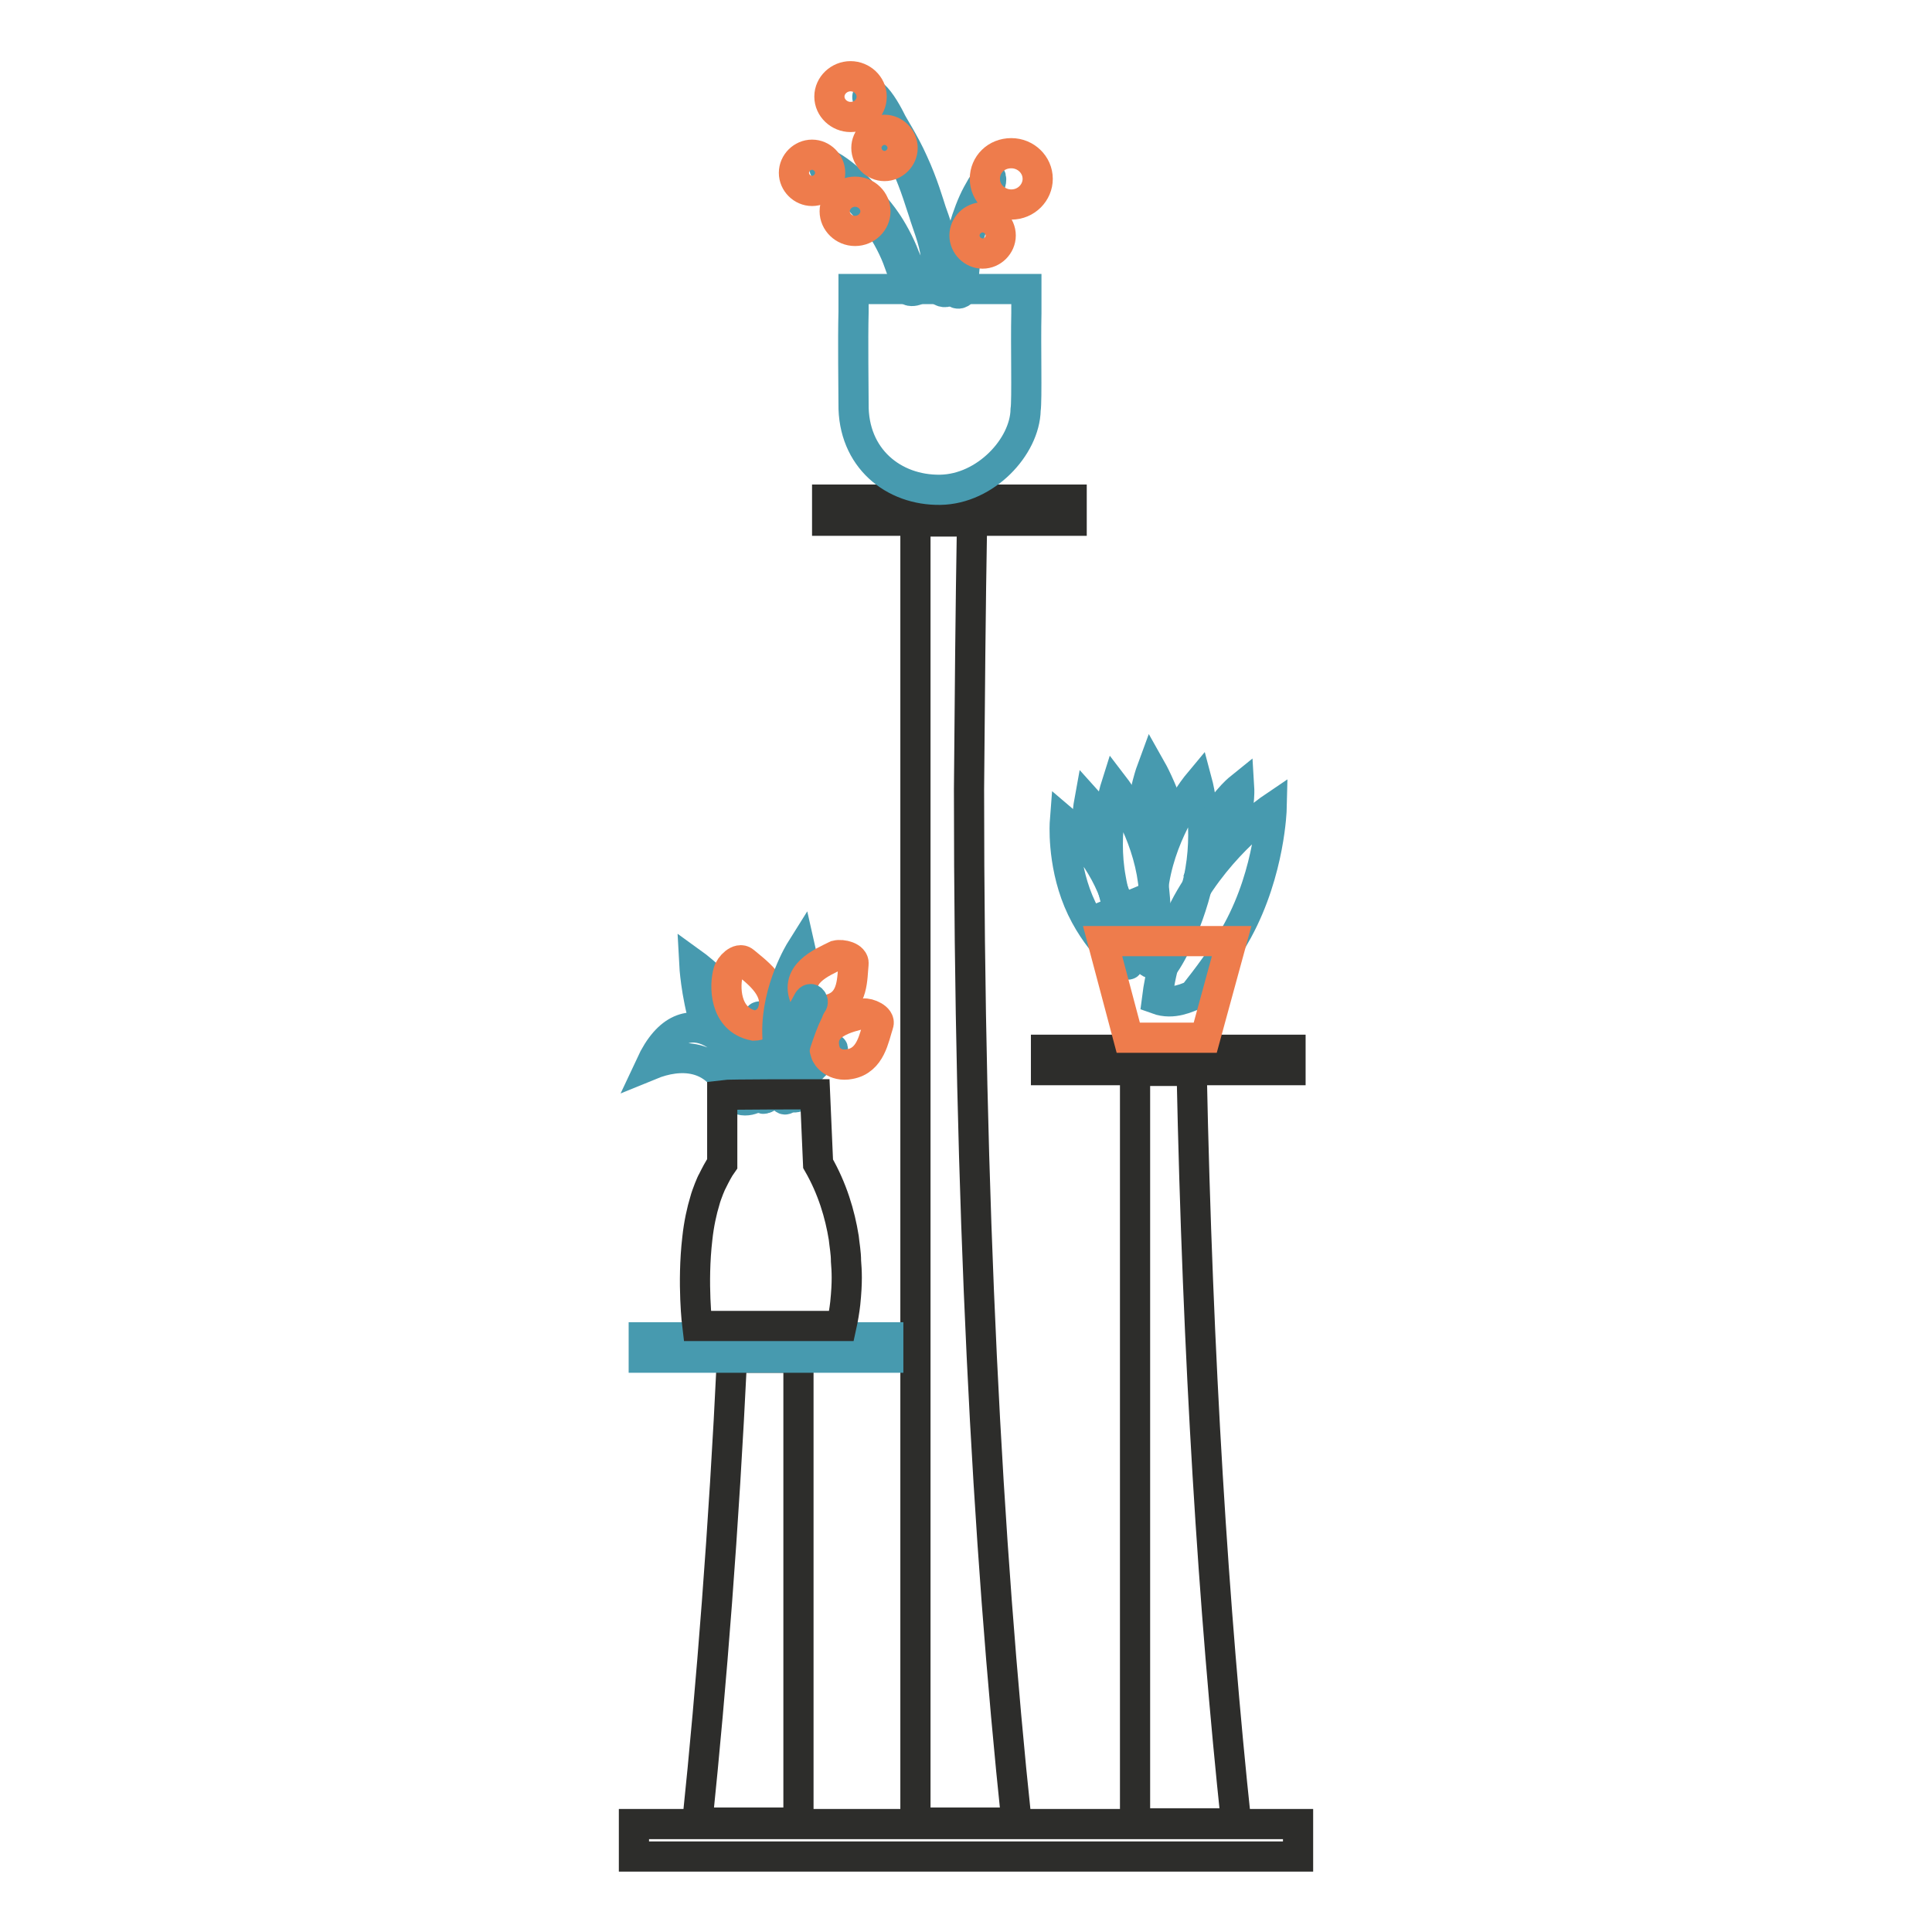 <?xml version="1.0" encoding="utf-8"?>
<!-- Svg Vector Icons : http://www.onlinewebfonts.com/icon -->
<!DOCTYPE svg PUBLIC "-//W3C//DTD SVG 1.1//EN" "http://www.w3.org/Graphics/SVG/1.1/DTD/svg11.dtd">
<svg version="1.1" xmlns="http://www.w3.org/2000/svg" xmlns:xlink="http://www.w3.org/1999/xlink" x="0px" y="0px" viewBox="0 0 256 256" enable-background="new 0 0 256 256" xml:space="preserve">
<g> <path stroke-width="4" fill-opacity="0" stroke="#2d2d2b"  d="M128.8,69.1h-7.5v172.4h13.4c-3.9-37-6.3-82.2-6.3-136.9C128.5,92.5,128.6,80.6,128.8,69.1L128.8,69.1z  M97,179.9c-1.1,22.7-2.7,43.2-4.6,61.6h13.4v-61.6H97z M150.4,141.9v99.7h13.4c-3-28.3-5.1-61.3-5.9-99.7H150.4z M84,241.7h88v4.3 H84V241.7z"/> <path stroke-width="4" fill-opacity="0" stroke="#479aaf"  d="M85.3,177.2h32.4v2.7H85.3V177.2z"/> <path stroke-width="4" fill-opacity="0" stroke="#2d2d2b"  d="M109.6,66.2H142V69h-32.4V66.2z M138.6,139.1H171v2.7h-32.4V139.1z"/> <path stroke-width="4" fill-opacity="0" stroke="#479aaf"  d="M130.6,23.9c-0.4,0.5-0.7,1.1-1.1,1.8c-0.7,1.3-1.3,2.9-1.8,4.6c-0.4,1.1-0.7,3.2-0.9,5.2 c-0.1,1-0.2,2.1-0.2,2.9c0,0.9,1,0.4,1,0c0-0.8,0.1-1.9,0.2-2.9c0.1-1.4,0.4-3,0.6-4.1c0.1-0.6,0.3-1,0.4-1.5 c0.5-1.5,1-2.9,1.6-4.1c0.3-0.5,0.6-1,0.8-1.4C131.4,24.1,131.5,22.6,130.6,23.9z"/> <path stroke-width="4" fill-opacity="0" stroke="#ee7c4c"  d="M134,27.1c-1.9,0-3.5-1.5-3.5-3.4c0-1.9,1.5-3.4,3.5-3.4c1.9,0,3.5,1.5,3.5,3.4 C137.5,25.5,136,27.1,134,27.1z"/> <path stroke-width="4" fill-opacity="0" stroke="#479aaf"  d="M115.5,12.4c0.8,0.5,1.8,2.1,2.5,3.5c0.3,0.7,1.8,2.9,3,5.6c1.3,2.8,2.1,5.6,2.4,6.5 c0.4,1.1,1.4,3.9,1.6,5.8c0.2,1.9,0.6,3.8,0.6,4.6c0,0.5-1,0.3-1,0c0-0.7-0.4-2.5-0.6-4.5c-0.2-2-1.3-4.6-1.6-5.7 c-0.3-0.8-1.1-3.7-2.4-6.5c-1.2-2.7-2.7-4.9-2.9-5.6c-0.6-1.1-1.4-2.4-2.1-3.1C114.7,12.7,115.4,12.6,115.5,12.4z M109.7,21.8 c1,0.4,3,2,3.9,3c1,1.1,2.8,3,3.8,4.5c0.7,1,1.8,2.9,2.5,4.8c0.7,1.5,1.3,3.4,1.5,4.3c0.1,0.1-0.9,0.3-1,0 c-0.3-0.9-0.9-2.6-1.5-4.2c-0.7-1.8-1.8-3.7-2.5-4.6c-1-1.5-2.8-3.4-3.7-4.4c-0.8-0.9-2.4-2.2-3.4-2.8 C109,22.1,109.5,21.7,109.7,21.8L109.7,21.8z"/> <path stroke-width="4" fill-opacity="0" stroke="#ee7c4c"  d="M113.3,30.6c-1.5,0-2.7-1.2-2.7-2.6c0-1.4,1.2-2.6,2.7-2.6c1.5,0,2.7,1.2,2.7,2.6 C116,29.4,114.8,30.6,113.3,30.6z M107.6,25.3c-1.3,0-2.4-1.1-2.4-2.4c0-1.3,1.1-2.4,2.4-2.4c1.3,0,2.4,1.1,2.4,2.4 C110,24.2,108.9,25.3,107.6,25.3z M112.7,15.5c-1.5,0-2.8-1.2-2.8-2.7s1.3-2.7,2.8-2.7c1.5,0,2.8,1.2,2.8,2.7 S114.3,15.5,112.7,15.5z M117.2,22c-1.3,0-2.4-1.1-2.4-2.4c0-1.3,1.1-2.4,2.4-2.4c1.3,0,2.4,1.1,2.4,2.4 C119.6,20.9,118.5,22,117.2,22z"/> <path stroke-width="4" fill-opacity="0" stroke="#479aaf"  d="M136,41.5v-3.2h-22.9v3c-0.1,3.9,0,10.2,0,12.2c-0.1,7.2,5.3,11.5,11.5,11.4c6-0.1,11.2-5.7,11.3-10.6 C136.1,53,135.9,45.7,136,41.5L136,41.5z"/> <path stroke-width="4" fill-opacity="0" stroke="#ee7c4c"  d="M130.2,33.6c-1.3,0-2.4-1.1-2.4-2.4s1.1-2.4,2.4-2.4s2.4,1.1,2.4,2.4S131.5,33.6,130.2,33.6z"/> <path stroke-width="4" fill-opacity="0" stroke="#479aaf"  d="M141.1,108.9c0,0,4,3.4,6.2,8.6c2.2,5.3,2.5,10,2.2,10.3c-0.3,0.3-4.4-3.1-6.6-8.4 C140.7,114.1,141.1,108.9,141.1,108.9z"/> <path stroke-width="4" fill-opacity="0" stroke="#479aaf"  d="M147.8,104.4c0,0,3.6,4.7,4.8,11.2c1.1,6.4,0.3,11.8-0.1,12c-0.4,0.2-4.2-4.6-5.3-11.1 C146,110.1,147.8,104.4,147.8,104.4z"/> <path stroke-width="4" fill-opacity="0" stroke="#479aaf"  d="M158.7,103.9c0,0,1.6,6,0.1,12.7c-1.5,6.7-4.5,11.5-4.9,11.6c-0.4,0-2.2-6.1-0.7-12.8 C154.7,108.7,158.7,103.9,158.7,103.9L158.7,103.9z"/> <path stroke-width="4" fill-opacity="0" stroke="#479aaf"  d="M168.5,107.1c0,0-0.2,8.3-4.5,16.2c-1.9,3.5-4.1,6.3-5.9,8.6c-0.7,0.2-2.6,1.3-4.8,0.5 c0.4-3.2,1.5-8.1,4-12.7C161.7,111.7,168.5,107.1,168.5,107.1z M146.3,114c-0.3-1.3-0.1-3.8,0-4.9c-1.1-1.7-2-2.7-2-2.7 s-0.4,2.2-0.3,4.6C144.9,111.7,146.3,114,146.3,114L146.3,114z M152.8,114.3c0,0,1-4.3,2.3-6.4c-1.2-3.6-2.5-5.9-2.5-5.9 s-1,2.7-1.5,6.9C151.8,110.1,152.7,112.7,152.8,114.3z M162.7,111.3c1.7-3.5,1.5-6.8,1.5-6.8s-2.6,2.1-4.2,6c0,0,0.4,2.5-0.1,3.6 C160,114.1,160.9,112.6,162.7,111.3L162.7,111.3z M147.1,121.1l2.9-1.2l2.7,5.6l-3.4,0.7L147.1,121.1z"/> <path stroke-width="4" fill-opacity="0" stroke="#ee7c4c"  d="M146.1,124.7h17.1l-3.5,12.8h-10.2L146.1,124.7z"/> <path stroke-width="4" fill-opacity="0" stroke="#479aaf"  d="M108.8,139.4c-0.6,0.3-1,0.7-1.5,1.3c-2.1,2.1-1.9,3.1-2.4,4.3c-0.3,0.5,1,0.6,0.8,0c0.4-1.1,0.5-2.2,2.4-4 c0.6-0.6,1-0.9,1.5-1.2C111.2,138.7,110,138.7,108.8,139.4z M101.1,135.5c0.1,0.6,0.1,1.1,0.2,1.7c0.2,1.3,0.5,2.7,0.5,4.2 c0,0.8,0.2,2.1,0.1,3.5c-0.4,1.1-1,0.5-0.7,0c0.1-1.4-0.1-2.7-0.1-3.5c0-1.6-0.3-2.9-0.5-4.2c-0.1-0.5-0.1-1.1-0.2-1.6 C100.3,134.2,101,134.6,101.1,135.5L101.1,135.5z"/> <path stroke-width="4" fill-opacity="0" stroke="#ee7c4c"  d="M116.4,135.7c-0.6,1.8-1,4.8-3.8,5.3c-2,0.4-3.1-1-3.2-1.5c-1.3-3.9,3.1-4.7,5-5.2 C115.1,134.2,116.7,134.9,116.4,135.7z"/> <path stroke-width="4" fill-opacity="0" stroke="#479aaf"  d="M86.2,141.1c3.9-1.6,8.7-1.5,10.9,3.9c1.2,1.6,3.5,0.4,3.3,0C98.3,138.4,90.9,131,86.2,141.1z"/> <path stroke-width="4" fill-opacity="0" stroke="#479aaf"  d="M101.2,145c-0.1-2-0.6-4.9-1.7-8c-0.1-0.3-0.2-0.6-0.4-0.8c-2.6-0.9-3.2-3.5-3.3-4.9 c-2-2.2-3.8-3.5-3.8-3.5s0.2,3.8,1.4,7.8c1.9,0.6,6.2,3.2,7.6,9.9C101.2,145.7,101.3,145.6,101.2,145z"/> <path stroke-width="4" fill-opacity="0" stroke="#ee7c4c"  d="M98.6,127.4c1.4,1.2,4.5,3.3,3.9,6.2c-0.4,2-2.1,2.3-2.6,2.3c-4-0.8-3.9-5.4-3.4-7.1 C96.7,128,97.9,126.8,98.6,127.4z"/> <path stroke-width="4" fill-opacity="0" stroke="#479aaf"  d="M103.2,143.5c0.3-6.3,3.3-10.6,3.3-10.6c-1-1.8-0.3-3.3,0.1-3.9c-0.2-1.8-0.5-3.1-0.5-3.1s-3.2,5.1-3.1,11 C103.1,140,103.2,142.1,103.2,143.5z"/> <path stroke-width="4" fill-opacity="0" stroke="#ee7c4c"  d="M113.1,127.7c-0.2,1.9,0,4.9-2.7,5.9c-1.9,0.7-3.2-0.4-3.5-0.9c-2-3.6,2.1-5.2,3.9-6.1 C111.6,126.4,113.2,126.8,113.1,127.7z"/> <path stroke-width="4" fill-opacity="0" stroke="#479aaf"  d="M107,132.8c-0.2,0.4-0.4,0.7-0.6,1.1c-0.6,1.2-1.1,2.7-1.6,4.1c-0.3,1-0.6,2.8-0.8,4.6 c-0.1,1-0.1,1.7-0.2,2.4c-0.1,1.1,0.6,0.7,0.7,0c0.1-0.7,0.1-1.5,0.2-2.4c0.2-1.7,0.5-3.5,0.8-4.5c0.5-1.5,1-2.9,1.6-4.1 c0.1-0.3,0.3-0.7,0.5-1C107.9,132.7,107.4,131.9,107,132.8L107,132.8z"/> <path stroke-width="4" fill-opacity="0" stroke="#2d2d2b"  d="M112.1,167.1c0-1.1-0.2-2.1-0.3-3.1c-0.5-3.1-1.5-6.5-3.4-9.8L108,145c0,0-11.6,0-12.3,0.1l0,9.1 c-0.5,0.7-0.9,1.5-1.3,2.3c-0.1,0.1-0.8,1.8-1,2.6c-0.4,1.3-0.8,3.1-1,5c-0.7,6,0,11.6,0,11.6h19.1c0.2-0.9,0.4-2.1,0.5-3 C112.3,169.8,112.2,168.4,112.1,167.1L112.1,167.1z"/></g>
</svg>